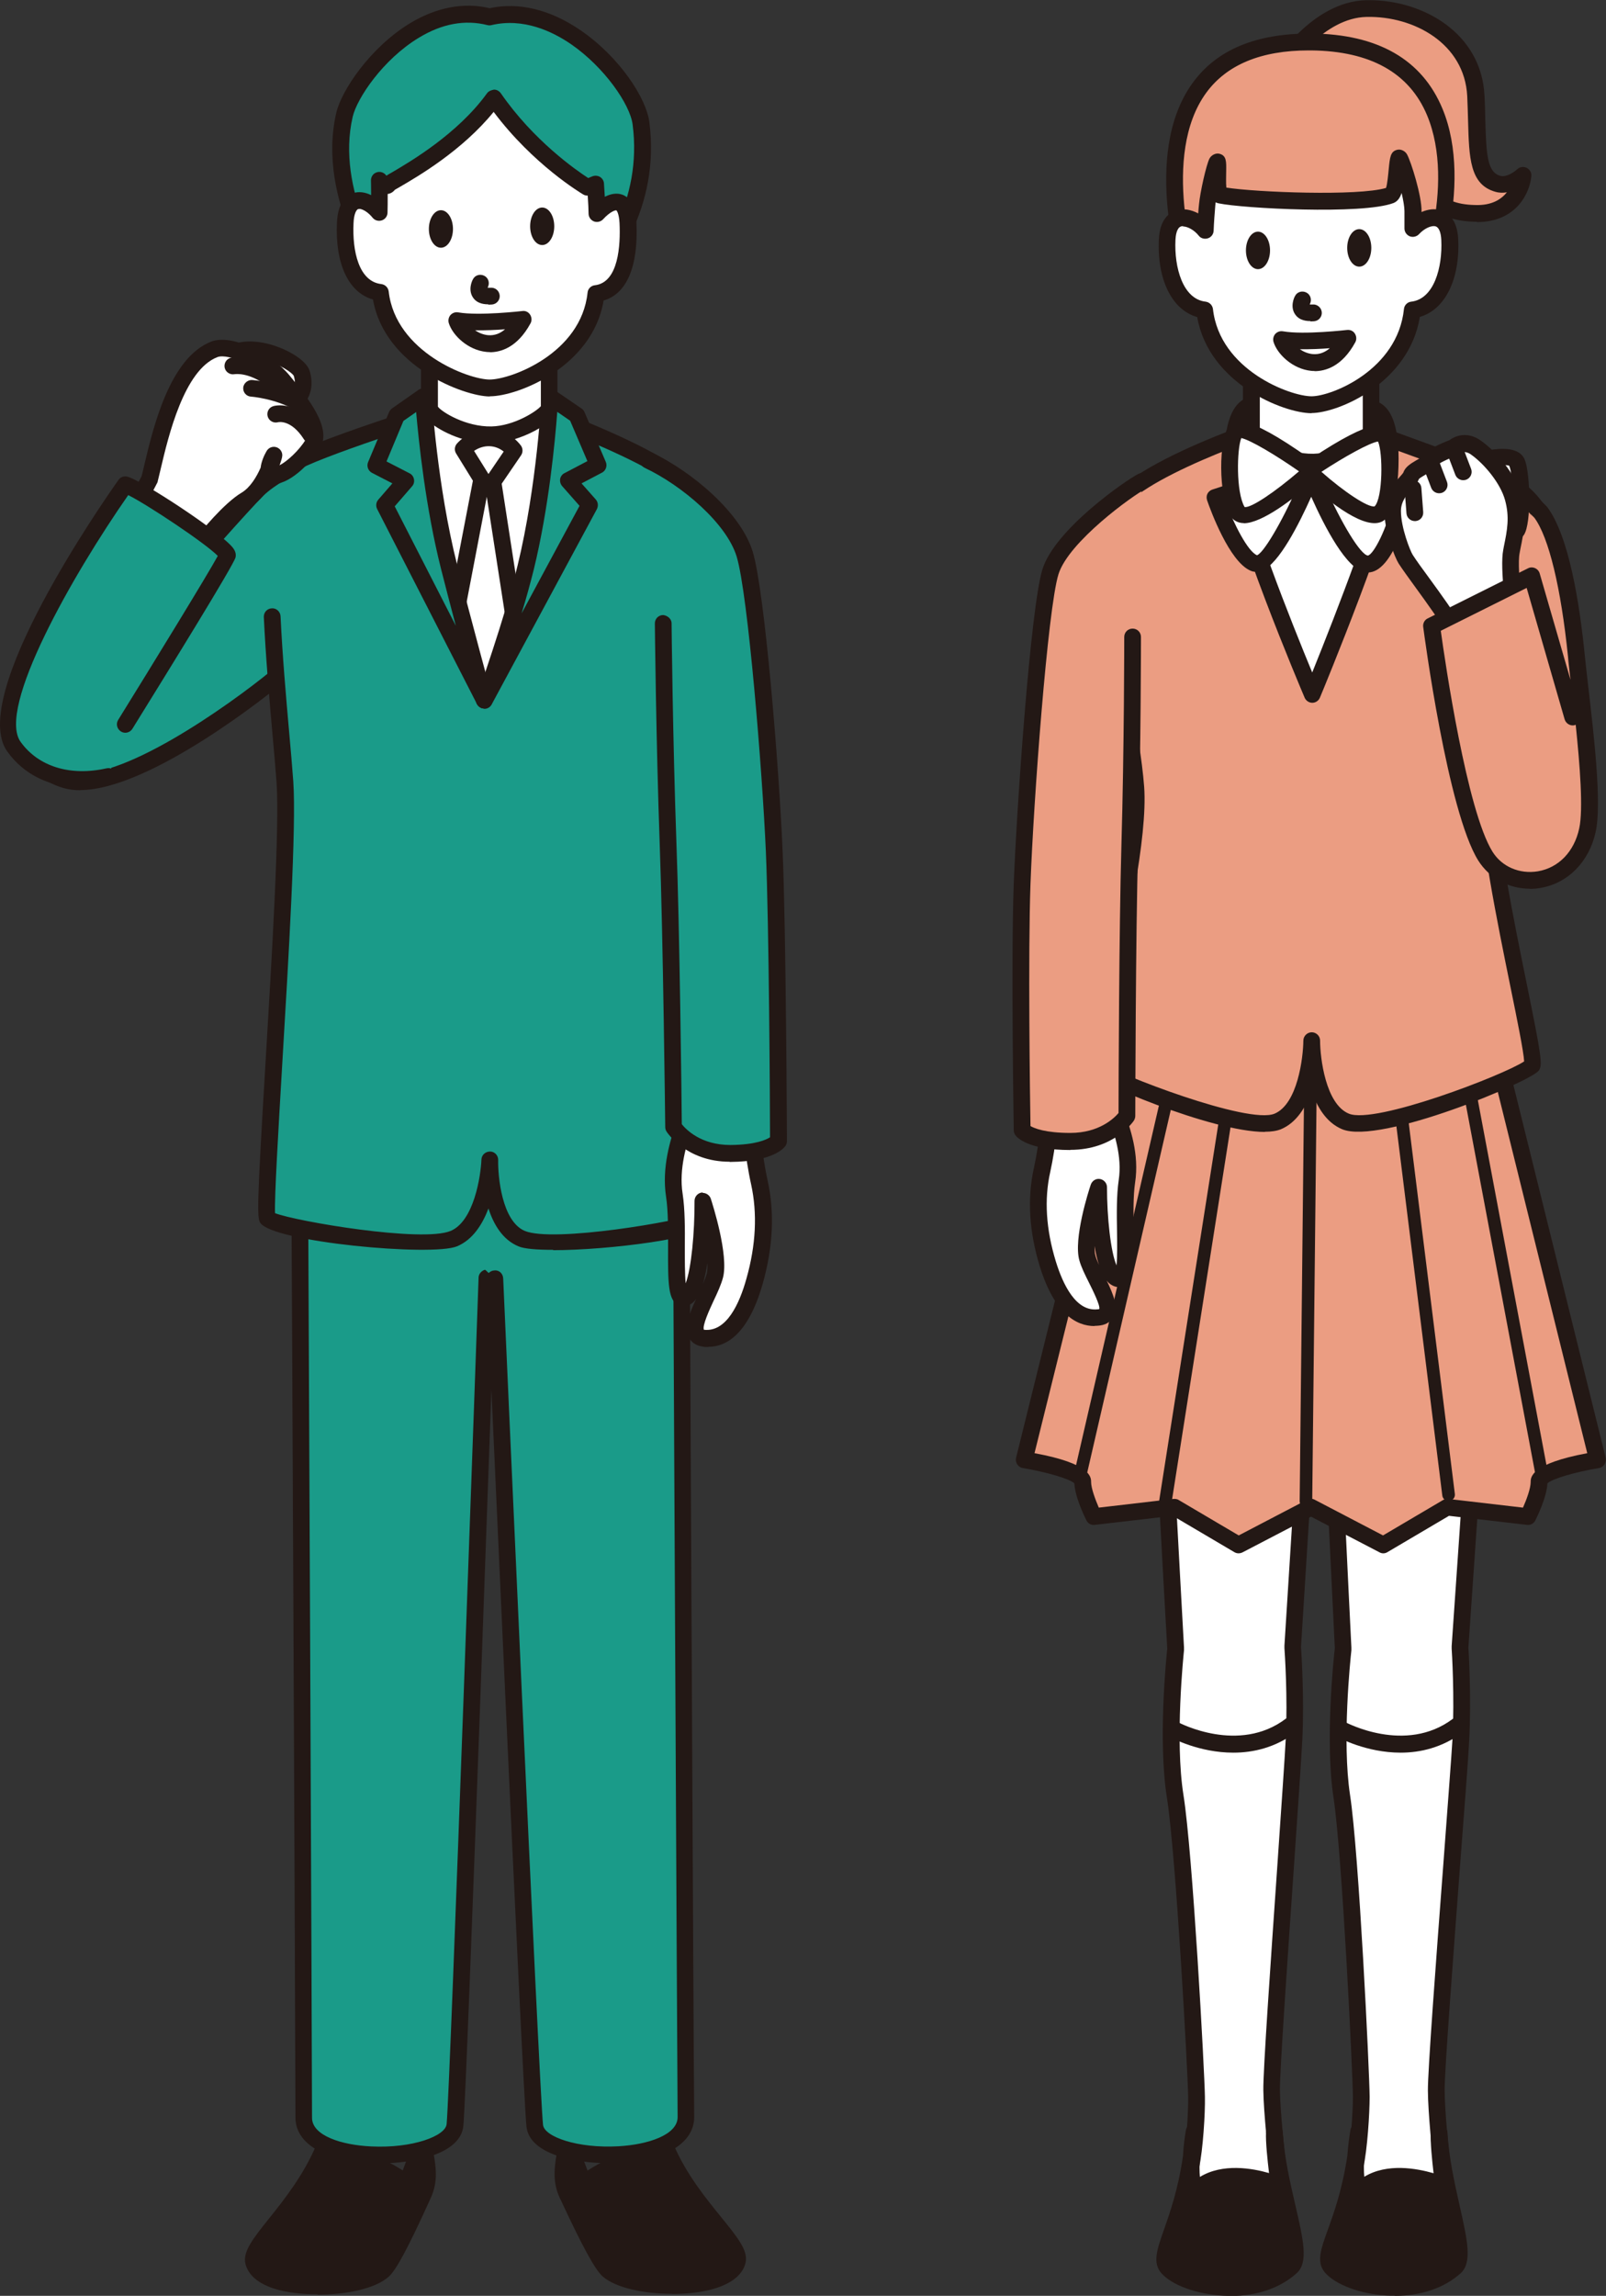 <svg viewBox="0 0 95.94 137.07" xmlns="http://www.w3.org/2000/svg"><rect x="0" y="0" width="95.94" height="137.07" fill="#333333" stroke="none"/><path d="m10.92 25.95c-.11-.44 1.22-3.55 2.66-4.66s4.23.32 4.43 1c.88 2.98-5.04 2.73-4.77 2.77" fill="#fff"/><path d="m10.94 26.48c-.23 0-.44-.17-.5-.41-.19-.77 1.39-4.06 2.84-5.17 1.01-.78 2.37-.5 3.09-.27.89.29 1.94.89 2.13 1.52.21.7.12 1.35-.27 1.88-.7.95-2.37 1.48-4.85 1.53-.07 0-.13.01-.2 0-.26-.04-.45-.27-.43-.53.01-.21.13-.46.62-.47 2.97-.06 3.83-.8 4.07-1.12.2-.27.23-.59.11-1-.08-.17-.81-.71-1.83-.95-.44-.1-1.27-.21-1.82.21-1.31 1.01-2.46 3.75-2.47 4.2.07.27-.1.51-.37.58-.04 0-.07.01-.11.01z" fill="#231815"/><path d="m20.68 26.51s-3.84 1.29-5.32 2.77c-1.66 1.66-11.31 12.75-11.31 12.75s-3.88 3.44-.11 4.54 12.53-6.1 12.53-6.1" fill="#1a9b89"/><path d="m4.79 47.18c-.35 0-.68-.04-.99-.13-1.12-.33-1.78-.9-1.96-1.69-.37-1.66 1.65-3.5 1.88-3.71.35-.41 9.63-11.07 11.28-12.73 1.54-1.54 5.35-2.84 5.52-2.89.26-.09.54.05.63.31s-.05.55-.31.63c-.04.01-3.75 1.27-5.13 2.65-1.63 1.63-11.19 12.61-11.28 12.72-.52.47-1.82 1.87-1.61 2.79.09.41.52.73 1.27.95 2.88.84 9.69-4.05 12.07-6 .21-.18.53-.15.7.07.18.21.15.53-.07.7-.34.28-7.74 6.32-12 6.32z" fill="#231815"/><path d="m19.71 127.27c-1.18 3.98-4.82 6.64-4.56 7.76.44 1.89 6.28 1.81 7.73.49.58-.52 1.97-3.62 2.39-4.53.47-1.03.22-1.92-.09-3.54-.05.88-.88 2.86-.88 2.86s-4.44-3.21-5.36-.31c0-.73.77-2.74.77-2.74z" fill="#231815"/><path d="m18.97 136.98c-.94 0-1.86-.11-2.56-.33-1.25-.39-1.64-1.04-1.75-1.5-.17-.72.47-1.52 1.43-2.72.9-1.12 2.07-2.61 2.8-4.36.16-.49.31-.88.35-.97.1-.25.37-.38.63-.29.25.09.39.36.32.62-.1.34-.22.67-.35.99 1.4-.43 3.3.58 4.22 1.16.26-.68.59-1.64.62-2.12.01-.25.21-.46.46-.47.25-.02.48.16.53.4l.09.45c.28 1.4.46 2.32-.03 3.39l-.04.09c-1.28 2.82-2.01 4.19-2.46 4.6-.81.73-2.57 1.08-4.25 1.08zm-.22-6.5c-.62.99-1.3 1.84-1.88 2.56-.54.68-1.28 1.61-1.24 1.88.07.3.45.58 1.08.77 1.77.56 4.94.27 5.84-.54.18-.16.71-.93 2.22-4.27l.04-.09c.14-.32.21-.62.21-.96-.13.35-.25.62-.28.69-.06.14-.18.25-.33.29s-.3.01-.43-.08c-.7-.51-2.77-1.73-3.89-1.36-.21.07-.51.23-.69.8-.07.24-.3.38-.55.34-.04 0-.07-.02-.11-.03z" fill="#231815"/><path d="m29.11 76.28s-1.69 48.26-1.91 50.58-9.04 2.59-9.04-.44c0-3.81-.26-59.57-.26-59.57l21.06-.04" fill="#1a9b89"/><path d="m22.68 129.15c-.18 0-.36 0-.53-.01-2.77-.13-4.5-1.17-4.5-2.71 0-3.76-.25-59.01-.26-59.57 0-.13.05-.26.15-.35s.22-.15.35-.15l21.05-.04c.28 0 .5.22.5.5s-.22.5-.5.5l-20.55.04c.03 5.58.25 55.51.25 59.08 0 1.07 1.78 1.63 3.54 1.71 2.46.12 4.43-.62 4.5-1.33.22-2.28 1.89-50.07 1.91-50.55.01-.28.27-.48.52-.48.28 0 .49.24.48.52-.07 1.97-1.69 48.3-1.91 50.61-.16 1.68-2.91 2.24-5.01 2.24z" fill="#231815"/><path d="m39.43 127.24c1.22 3.97 4.88 6.6 4.63 7.72-.42 1.9-6.26 1.86-7.73.57-.59-.52-2.01-3.6-2.43-4.5-.48-1.02-.24-1.92.06-3.54.05.88.91 2.85.91 2.85s4.41-3.25 5.35-.36c0-.73-.8-2.74-.8-2.74z" fill="#231815"/><path d="m40.15 136.95c-1.64 0-3.35-.34-4.15-1.04-.45-.4-1.19-1.75-2.49-4.54l-.06-.12c-.5-1.07-.33-1.99-.06-3.39l.08-.45c.05-.25.25-.43.52-.41.25.01.45.22.47.47.03.48.37 1.44.64 2.12.92-.59 2.81-1.62 4.21-1.2-.13-.32-.26-.65-.36-.99-.08-.26.06-.53.31-.62s.53.04.63.29c.04.09.19.48.35.97.74 1.75 1.94 3.22 2.84 4.33.97 1.2 1.62 1.99 1.46 2.71-.1.47-.49 1.11-1.74 1.52-.73.24-1.68.36-2.66.36zm-6.02-7.1c0 .34.07.65.22.96l.06.12c1.46 3.13 2.03 4.02 2.25 4.22.9.8 4.07 1.06 5.84.49.62-.2 1-.48 1.07-.78.04-.26-.71-1.19-1.26-1.86-.58-.71-1.27-1.57-1.9-2.55-.03.01-.07.02-.11.03-.24.05-.48-.1-.56-.34-.18-.57-.49-.72-.7-.79-1.13-.37-3.18.88-3.88 1.4-.12.09-.28.12-.43.08s-.27-.14-.33-.28c-.03-.07-.14-.33-.28-.69z" fill="#231815"/><path d="m29.56 76.34s2.14 48.24 2.38 50.56 9.06 2.51 9.03-.52c-.04-3.81-.3-59.57-.3-59.57l-21.67-.19" fill="#1a9b89"/><path d="m36.37 129.15c-2.08 0-4.75-.55-4.92-2.19-.24-2.31-2.3-48.62-2.39-50.59-.01-.28.2-.51.48-.52.29-.03.51.2.52.48.02.48 2.14 48.25 2.38 50.53.07.71 2.06 1.42 4.51 1.28 1.76-.1 3.54-.68 3.53-1.75-.03-3.57-.27-53.55-.3-59.08l-21.18-.18c-.28 0-.5-.23-.5-.5s.23-.5.5-.5l21.67.19c.27 0 .5.22.5.5 0 .56.26 55.81.3 59.57.01 1.54-1.7 2.6-4.47 2.75-.2.01-.42.02-.63.02z" fill="#231815"/><path d="m17.35 27.73c1.77-1.11 11.78-4.16 11.78-4.16s11.52 3.64 12.85 6.46-.02 12.33-.35 16.98 1 25.22.67 25.72-9.14 2.05-11.14 1.22-1.9-4.7-1.9-4.7-.15 3.87-2.15 4.7-10.81-.72-11.14-1.22 1.39-21.39 1.05-26.05c-.17-2.44-.59-6.32-.76-9.87" fill="#1a9b89"/><path d="m33.05 74.62c-.98 0-1.74-.06-2.08-.21-.94-.39-1.48-1.3-1.79-2.26-.36.95-.94 1.87-1.88 2.26-1.49.62-10.98-.25-11.75-1.4-.2-.3-.2-1.04.31-9.54.38-6.31.85-14.16.66-16.76-.06-.84-.15-1.85-.25-2.96-.19-2.15-.4-4.58-.51-6.91-.01-.28.2-.51.48-.52.27-.02.51.2.52.48.11 2.31.32 4.73.51 6.87.1 1.12.19 2.14.25 2.98.19 2.66-.28 10.55-.66 16.89-.23 3.91-.47 7.95-.43 8.89 1.25.49 8.79 1.77 10.49 1.06 1.39-.58 1.8-3.27 1.84-4.26.01-.27.23-.48.52-.48.27 0 .49.24.48.51-.02.98.22 3.65 1.59 4.23 1.71.71 9.26-.58 10.49-1.07.06-.95-.12-5.14-.3-9.2-.28-6.4-.6-13.64-.41-16.24.07-1 .19-2.21.32-3.54.45-4.68 1.07-11.09.08-13.19-1-2.12-9.15-5.11-12.4-6.15-3.48 1.06-10.17 3.22-11.51 4.06-.23.15-.54.08-.69-.16-.15-.23-.08-.54.16-.69 1.81-1.14 11.49-4.09 11.9-4.21.1-.03.2-.03.3 0 1.2.38 11.77 3.79 13.15 6.73 1.11 2.35.5 8.65 0 13.72-.13 1.32-.24 2.53-.31 3.52-.18 2.54.15 10.07.41 16.13.38 8.77.38 9.53.17 9.83-.59.89-6.37 1.61-9.67 1.61z" fill="#231815"/><path d="m25.55 23.68s-.68.93-.85 1.53 4.24 16.59 4.24 16.59 5.52-15.83 5.18-16.34-1.27-1.78-1.27-1.78z" fill="#fff"/><path d="m28.94 42.3h-.02c-.22 0-.41-.16-.47-.37-2.95-10.7-4.38-16.38-4.24-16.86.19-.66.85-1.58.92-1.68.09-.13.24-.21.4-.21h7.3c.16 0 .31.08.4.2 0 0 .94 1.29 1.29 1.8.17.25.48.72-5.13 16.78-.07.2-.26.34-.47.34zm-3.13-18.12c-.22.32-.54.84-.63 1.16.02.66 2.2 8.85 3.81 14.77 1.93-5.59 4.51-13.31 4.64-14.48-.28-.41-.79-1.11-1.04-1.45h-6.79z" fill="#231815"/><path d="m32.8 24.36c0 .35-1.77 1.57-3.44 1.6-1.89.04-3.71-1.16-3.71-1.6v-4.12h7.15z" fill="#fff"/><path d="m29.27 26.46c-1.69 0-3.18-.84-3.74-1.38-.25-.25-.38-.48-.38-.72v-4.12c0-.28.22-.5.5-.5h7.15c.28 0 .5.22.5.5v4.12c0 .85-2.28 2.07-3.93 2.1-.03 0-.07 0-.1 0zm-3.11-2.18c.22.31 1.66 1.21 3.2 1.18 1.35-.03 2.69-.9 2.95-1.21v-3.51h-6.15z" fill="#231815"/><path d="m23.22 17.03s-3.82-5.09-2.64-10.17c.44-1.88 4.27-6.97 8.66-5.84 4.46-1.07 8.75 4.12 9.04 6.34.69 5.27-2.59 8.9-3.39 9.73-.38.4-11.11.31-11.68-.06z" fill="#1a9b89"/><path d="m30.37 17.86c-3.31 0-7.12-.21-7.43-.42-.05-.03-.09-.07-.12-.12-.16-.21-3.95-5.33-2.73-10.59.3-1.3 2-3.88 4.4-5.34 1.57-.95 3.22-1.27 4.76-.9 1.75-.38 3.63.08 5.45 1.33 2.32 1.6 3.9 4.03 4.09 5.46.68 5.17-2.24 8.82-3.53 10.15-.3.31-2.46.42-4.89.42zm-6.84-1.25c1.29.29 9.94.35 11.07.06 1.22-1.28 3.8-4.6 3.19-9.25-.16-1.19-1.67-3.39-3.66-4.77-1.13-.78-2.87-1.6-4.77-1.15-.08.02-.16.02-.24 0-1.33-.34-2.72-.09-4.11.76-2.13 1.29-3.68 3.6-3.94 4.71-1.02 4.38 1.92 8.85 2.46 9.64z" fill="#231815"/><path d="m37.5 13.3c-.08-1.78-1.13-1.34-1.85-.54 0-.34-.09-1.77-.09-1.77l-.48.2s-3.2-1.88-5.59-5.34c-2.26 3.14-6.2 5-6.28 5.15-.16.31-.57-.24-.57-.24s.03 1.41 0 1.94c-.69-.87-1.95-1.24-2.04.61-.1 2.12.53 3.98 2.1 4.17.45 3.96 5.11 5.71 6.53 5.71s5.93-1.68 6.34-5.64c1.57-.19 2.01-2.11 1.91-4.23z" fill="#fff"/><path d="m29.25 23.67c-1.48 0-6.26-1.75-6.97-5.79-1.46-.41-2.27-2.13-2.15-4.61.06-1.2.56-1.61.97-1.74.33-.11.71-.06 1.07.12 0-.46-.01-.88-.01-.88 0-.22.13-.41.34-.48.2-.07.43 0 .56.17l.02.03c.08-.05.19-.12.34-.2 1.07-.63 3.92-2.29 5.68-4.73.1-.13.26-.18.41-.21.16 0 .31.08.41.22 1.95 2.82 4.48 4.58 5.22 5.06l.24-.1c.15-.06.32-.05.46.03.14.09.23.23.24.39 0 0 .02.38.05.8.37-.19.72-.24 1.04-.13.52.19.81.74.85 1.65.12 2.63-.57 4.27-1.96 4.67-.66 3.96-5.13 5.72-6.79 5.72zm-7.78-11.19s-.05 0-.07 0c-.12.04-.26.31-.28.84-.08 1.66.31 3.49 1.66 3.64.23.03.41.21.44.44.41 3.62 4.76 5.26 6.03 5.26s5.47-1.56 5.85-5.19c.02-.23.21-.42.44-.44 1.42-.17 1.53-2.4 1.47-3.71-.03-.58-.17-.75-.19-.76-.07-.02-.39.09-.79.53-.14.15-.36.2-.55.13-.19-.08-.32-.26-.32-.47 0-.18-.02-.66-.05-1.07-.09 0-.19-.02-.27-.07-.13-.08-2.99-1.78-5.35-4.93-1.88 2.31-4.52 3.85-5.57 4.46-.15.09-.26.15-.33.19-.11.14-.26.23-.43.25 0 .41 0 .87-.01 1.13-.01.21-.15.39-.35.45s-.41 0-.54-.16c-.27-.34-.61-.53-.8-.53z" fill="#231815"/><ellipse cx="26.34" cy="13.67" fill="#231815" rx=".72" ry="1.12"/><path d="m33.11 13.51c0 .62-.32 1.12-.72 1.12s-.72-.5-.72-1.12.32-1.12.72-1.12.72.5.72 1.12z" fill="#231815"/><path d="m29.17 18.17c-.42 0-.73-.13-.91-.4-.31-.45-.07-.99-.01-1.09.12-.25.42-.34.67-.22s.35.42.23.67c0 .02-.01.03-.02.05h.17c.27-.03.52.17.55.45.03.27-.17.52-.45.55-.08 0-.15.01-.22.01z" fill="#231815"/><path d="m29.27 21.02c-.08 0-.16 0-.22-.01-1.09-.11-2.01-.98-2.24-1.72-.05-.17-.01-.35.1-.48.12-.13.29-.19.46-.16 1.26.22 3.81-.08 3.83-.08.19-.03.37.06.47.22s.11.36.02.52c-.79 1.45-1.79 1.72-2.43 1.72zm-.89-1.3c.22.15.48.26.76.29.41.04.75-.11 1.03-.35-.53.04-1.17.07-1.79.06z" fill="#231815"/><path d="m41.08 66.39c0 .53-1.16 2.68-.8 4.99s-.28 6.76.73 6.04.96-5.7.96-5.7 1.04 3.19.72 4.44-2 3.58-.64 3.74 2.36-1.09 3.01-3.41.64-4.28.28-5.88-.54-3.73-.54-3.73l-.03-3.56-3.56-.32-.14 3.38z" fill="#fff"/><path d="m42.29 80.42c-.1 0-.2 0-.29-.02-.48-.06-.71-.31-.83-.51-.33-.59 0-1.44.42-2.35-.08.12-.18.22-.28.29-.36.26-.66.17-.8.09-.59-.31-.61-1.26-.6-3.4 0-1.05.01-2.23-.12-3.07-.27-1.77.27-3.42.6-4.4.08-.26.19-.57.2-.67h.5l-.5-.02.14-3.38c0-.14.07-.27.17-.36s.24-.14.38-.12l3.56.32c.26.02.45.24.46.49l.03 3.56s.19 2.09.53 3.63c.42 1.9.32 3.95-.29 6.12-.87 3.07-2.2 3.79-3.26 3.79zm-.31-9.2c.21 0 .41.14.48.34.11.34 1.08 3.37.73 4.72-.11.41-.32.88-.56 1.38-.24.52-.69 1.49-.58 1.73 1.35.16 2.13-1.57 2.54-3.05.57-2.01.66-3.9.28-5.63-.36-1.61-.54-3.71-.55-3.8l-.03-3.15-2.58-.23-.12 2.85c0 .23-.1.53-.25.97-.3.9-.8 2.41-.56 3.93.14.91.14 2.09.13 3.23 0 .69 0 1.57.05 2.11.34-.89.54-3.04.53-4.92 0-.25.18-.46.42-.5h.08zm.28 4.19c-.07.45-.16.87-.27 1.25.1-.23.18-.44.23-.62.04-.16.05-.38.04-.63z" fill="#231815"/><path d="m38.73 27.46c2.11.99 5.07 3.32 5.76 5.62s1.55 12.88 1.76 17.69.25 17.35.25 17.35-.5.72-2.87.74-3.4-1.57-3.4-1.57-.13-11.38-.33-16.9c-.23-6.23-.29-13.17-.29-13.17" fill="#1a9b89"/><path d="m43.59 69.36c-2.57 0-3.72-1.72-3.77-1.8s-.08-.17-.08-.27c0-.11-.13-11.44-.33-16.89-.22-6.16-.29-13.11-.29-13.18 0-.28.22-.5.5-.5.25.03.5.22.5.5 0 .07.07 7 .29 13.15.19 5.11.31 15.34.32 16.75.26.32 1.14 1.24 2.9 1.24 1.49-.01 2.14-.31 2.37-.46 0-1.72-.06-12.72-.25-17.1-.21-4.75-1.06-15.29-1.74-17.56-.6-1.99-3.27-4.26-5.5-5.31-.25-.12-.36-.42-.24-.67s.42-.36.67-.24c2.39 1.13 5.32 3.59 6.03 5.93.72 2.38 1.57 12.88 1.78 17.81.21 4.76.26 17.25.26 17.37 0 .1-.03.2-.09.29-.11.15-.78.93-3.27.95h-.06z" fill="#231815"/><path d="m27.67 26.82 1.1 1.78-1.61 8.4 1.78 4.79 1.79-4.79-1.27-8.23 1.27-1.87c-.83-1.05-2.26-.97-3.06-.08z" fill="#fff"/><path d="m28.94 42.3c-.21 0-.4-.13-.47-.33l-1.78-4.79c-.03-.09-.04-.18-.02-.27l1.58-8.21-1-1.62c-.12-.19-.1-.43.05-.6.51-.56 1.23-.87 1.96-.85s1.38.36 1.85.96c.13.17.14.41.02.59l-1.16 1.7 1.24 8.04c.01.08 0 .17-.03.25l-1.79 4.79c-.07.2-.26.33-.47.33zm-1.26-5.33 1.26 3.4 1.27-3.41-1.13-7.3zm.64-10.05.86 1.38.91-1.34c-.25-.2-.54-.31-.85-.32-.32-.01-.64.09-.92.28z" fill="#231815"/><path d="m32.85 23.68s-.26 5.32-1.44 10.19c-.76 3.14-2.47 7.93-2.47 7.93l6.29-11.67-1.27-1.44 1.78-.93-1.27-2.97-1.61-1.1z" fill="#1a9b89"/><path d="m28.94 42.3c-.07 0-.14-.01-.2-.04-.24-.11-.36-.38-.27-.62.02-.05 1.7-4.8 2.45-7.88 1.16-4.76 1.43-10.04 1.43-10.09 0-.18.11-.34.28-.42.16-.08.35-.07.5.04l1.61 1.1c.08.05.14.13.18.22l1.27 2.97c.1.24 0 .52-.23.64l-1.22.64.85.96c.14.16.16.38.07.57l-6.29 11.67c-.09.17-.26.26-.44.26zm4.35-17.71c-.13 1.73-.5 5.71-1.4 9.4-.2.8-.45 1.72-.73 2.63l3.46-6.42-1.04-1.18c-.1-.12-.14-.27-.12-.42.03-.15.12-.28.26-.35l1.37-.72-1.03-2.41z" fill="#231815"/><path d="m25.29 23.69s.31 5.32 1.54 10.17c.79 3.13 2.11 7.94 2.11 7.94l-5.96-11.64 1.26-1.45-1.79-.92 1.25-2.98 1.6-1.12z" fill="#1a9b89"/><path d="m28.94 42.3c-.18 0-.36-.1-.45-.27l-5.96-11.64c-.09-.18-.07-.4.07-.56l.84-.97-1.22-.63c-.23-.12-.33-.4-.23-.64l1.25-2.98c.04-.09.1-.16.17-.22l1.6-1.12c.15-.1.34-.12.5-.04s.27.24.28.42c0 .05.32 5.33 1.52 10.08.78 3.09 2.09 7.88 2.1 7.93.07.25-.06.51-.3.6-.06.02-.12.03-.18.03zm-5.36-12.07 3.65 7.13c-.31-1.16-.62-2.36-.88-3.38-.93-3.67-1.34-7.66-1.49-9.38l-.76.53-1.01 2.42 1.38.71c.14.07.23.2.26.35s-.01.31-.11.42z" fill="#231815"/><path d="m79.16 74.07c.06 4.12 1.02 23.25 1.07 24.31v.09c-.06.52-.58 5.47-.08 8.77.53 3.49 1.15 16.62 1.17 17.95 0 .96-.14 3.07-.37 4.14-.28 1.33-.73 3.68 2.9 3.64 1.38-.01 2.55-.21 2.44-2.13-.03-.47-.47-4.2-.49-6.03s1.33-18.3 1.47-20.96c.13-2.48-.03-5.11-.05-5.45 0-.03 0-.05 0-.08l1.57-22.7c.02-.32-.2-.6-.51-.65l-8.39-1.51c-.38-.07-.74.23-.73.62z" fill="#fff"/><path d="m83.78 133.47c-1.4 0-2.4-.35-2.97-1.05-.82-1-.51-2.43-.35-3.2.23-1.06.36-3.13.36-4.03-.01-1.47-.64-14.46-1.16-17.88-.51-3.34.01-8.34.08-8.9 0-.21-1.02-20.13-1.08-24.33 0-.34.14-.65.4-.87s.59-.31.92-.25l8.39 1.51c.56.1.96.61.92 1.18l-1.57 22.7c.02.31.18 2.97.05 5.52-.05 1.02-.28 4.04-.55 7.53-.41 5.48-.93 12.29-.92 13.4.01 1.32.26 3.73.39 5.03.05.49.09.85.09.98.05.86-.13 1.5-.55 1.95-.6.64-1.55.71-2.39.71h-.08zm-4.12-59.4c.06 4.19 1.06 24.09 1.07 24.29v.17c-.06.54-.57 5.42-.08 8.64.53 3.45 1.16 16.53 1.17 18.02 0 .97-.13 3.11-.38 4.25-.14.65-.37 1.73.14 2.36.38.46 1.14.69 2.26.68.78 0 1.37-.08 1.67-.4.22-.23.31-.64.28-1.21 0-.12-.04-.46-.09-.93-.14-1.4-.39-3.75-.4-5.12-.01-1.15.48-7.71.92-13.49.26-3.49.49-6.5.55-7.51.13-2.54-.04-5.27-.05-5.39 0-.02 0-.12 0-.15l1.57-22.7c0-.06-.04-.12-.1-.13l-8.39-1.51s-.08 0-.1.03c-.02.02-.04.05-.04.09z" fill="#231815"/><path d="m83.67 104.64c-2.05 0-3.69-.89-3.8-.95-.24-.13-.33-.44-.2-.68s.44-.33.68-.2c.04.02 3.61 1.94 6.44-.19.22-.16.54-.12.7.1.17.22.12.53-.1.7-1.23.92-2.54 1.22-3.72 1.22z" fill="#231815"/><path d="m81.16 127.26c-.45 5.33-2.38 7.23-1.62 8.1 1.01 1.15 5.13 2.01 7.38-.01.86-.78-.75-4.4-.95-8.02-.05.88.26 3.16.26 3.16s-3.24-1.43-4.98.28c-.57-.61-.09-3.51-.09-3.51z" fill="#231815"/><path d="m83.32 137.06c-.16 0-.33 0-.49-.01-1.57-.09-3.04-.64-3.67-1.36-.54-.62-.26-1.4.17-2.59.36-.99.86-2.4 1.16-4.4.04-.6.12-1.16.18-1.52.04-.27.3-.45.55-.41.27.03.46.27.44.54-.04.5-.1.98-.16 1.42-.03.48-.03.92 0 1.23 1.37-.83 3.13-.5 4.14-.21-.09-.76-.2-1.87-.17-2.45.01-.26.23-.47.5-.47.26 0 .48.21.5.47.08 1.53.43 3.05.73 4.4.46 2.04.76 3.38.06 4.02-.98.88-2.36 1.35-3.93 1.35zm-2.33-5.87c-.25.91-.51 1.65-.72 2.24-.27.76-.51 1.41-.35 1.59.38.43 1.55.94 2.98 1.02.87.05 2.51-.02 3.69-1.08.27-.24-.1-1.87-.36-3.05-.07-.32-.15-.65-.22-.99-.29-.12-3-1.19-4.4.19-.1.09-.22.12-.36.14-.09 0-.18-.03-.25-.08z" fill="#231815"/><path d="m69.01 74.11c.08 4.12 1.16 23.25 1.22 24.3v.09c-.05.52-.55 5.47-.03 8.77.55 3.48 1.25 16.61 1.27 17.94.01.96-.12 3.07-.34 4.14-.28 1.33-.71 3.68 2.92 3.63 1.38-.02 2.55-.23 2.43-2.15-.03-.47-.5-4.2-.53-6.02s1.21-18.31 1.34-20.97c.12-2.48-.06-5.11-.08-5.45 0-.03 0-.05 0-.08l1.43-22.71c.02-.32-.2-.6-.51-.65l-8.4-1.46c-.38-.07-.73.23-.73.62z" fill="#fff"/><path d="m73.94 133.47c-1.38 0-2.36-.35-2.92-1.03-.82-1-.53-2.43-.37-3.2.22-1.06.34-3.13.33-4.04-.02-1.47-.73-14.45-1.27-17.87-.54-3.38-.04-8.35.02-8.9-.12-2.09-1.15-20.33-1.22-24.33 0-.34.14-.65.39-.87.26-.22.59-.31.92-.25l8.4 1.46c.56.1.96.6.93 1.17l-1.43 22.71c.02.31.2 2.98.08 5.52-.05 1.03-.26 4.05-.5 7.56-.38 5.47-.85 12.27-.84 13.38.02 1.32.28 3.73.42 5.03.05.49.09.85.1.98.05.86-.12 1.5-.53 1.95-.6.65-1.55.72-2.38.73-.04 0-.09 0-.13 0zm-4.43-59.38c.08 3.98 1.11 22.2 1.22 24.26v.18c-.02.22-.56 5.34-.03 8.65.55 3.45 1.26 16.53 1.28 18.01.02.97-.11 3.11-.35 4.25-.13.65-.36 1.73.16 2.36.38.46 1.15.69 2.27.67.78-.01 1.37-.09 1.67-.41.21-.23.31-.64.27-1.21 0-.12-.04-.46-.1-.93-.15-1.4-.41-3.75-.43-5.12-.02-1.15.44-7.69.84-13.47.24-3.5.45-6.52.5-7.54.12-2.48-.06-5.1-.08-5.39 0-.02 0-.13 0-.15l1.43-22.7c0-.06-.04-.12-.1-.13l-8.4-1.46s-.08 0-.1.03c-.02.02-.04.05-.04.09z" fill="#231815"/><path d="m88.46 58.98 6.98 28.18s-3.49.56-3.49 1.32c0 .75-.67 2.07-.67 2.07l-4.82-.56-3.82 2.25-4.32-2.25-4.32 2.25-3.82-2.25-4.82.56s-.67-1.32-.67-2.07-3.49-1.32-3.49-1.32l6.98-28.18h20.29z" fill="#eb9d82"/><path d="m82.64 92.74c-.08 0-.16-.02-.23-.06l-4.09-2.13-4.09 2.13c-.16.08-.34.08-.49-.01l-3.68-2.17-4.66.54c-.21.03-.41-.08-.5-.27-.07-.14-.68-1.36-.72-2.21-.28-.27-1.68-.68-3.07-.91-.14-.02-.26-.1-.34-.22s-.1-.26-.07-.4l6.98-28.18c.06-.22.26-.38.49-.38h20.28c.23 0 .43.16.49.38l6.98 28.18c.03.14 0 .28-.07.4-.08.12-.2.2-.34.22-1.4.23-2.79.64-3.07.91-.04.85-.65 2.07-.72 2.21-.09.19-.3.3-.5.27l-4.66-.54-3.68 2.17c-.08.05-.17.07-.25.07zm-12.47-3.25c.09 0 .18.02.25.07l3.58 2.11 4.08-2.13c.14-.08.32-.08.46 0l4.08 2.13 3.58-2.11c.09-.06.21-.08.31-.07l4.47.52c.22-.49.46-1.16.46-1.53 0-.28 0-1.09 3.38-1.72l-6.76-27.28h-19.5l-6.76 27.28c3.38.62 3.38 1.44 3.38 1.72 0 .37.25 1.04.46 1.53l4.47-.52s.04 0 .06 0z" fill="#231815"/><path d="m69.62 90.01s-.04 0-.06 0c-.2-.03-.34-.22-.31-.43l3.6-22.91c.03-.2.21-.34.43-.31.2.03.34.22.31.43l-3.6 22.91c-.03.19-.19.32-.37.32z" fill="#231815"/><path d="m64.56 88.28s-.06 0-.08 0c-.2-.05-.33-.25-.28-.45l5.19-22.51c.05-.2.24-.33.45-.28.2.05.33.25.28.45l-5.19 22.51c-.04.17-.19.29-.37.29z" fill="#231815"/><path d="m78.01 90.01c-.21 0-.37-.17-.37-.38l.27-25.04c0-.21.17-.37.38-.37.21 0 .37.17.37.38l-.27 25.04c0 .21-.17.37-.38.37z" fill="#231815"/><path d="m86.53 89.61c-.19 0-.35-.14-.37-.33l-2.8-22.51c-.03-.21.12-.39.33-.42s.39.12.42.33l2.8 22.51c.03.21-.12.39-.33.42-.02 0-.03 0-.05 0z" fill="#231815"/><path d="m92.13 88.54c-.18 0-.33-.13-.37-.31l-4.26-22.64c-.04-.2.1-.4.3-.44.21-.04.4.1.44.3l4.26 22.64c.04.2-.1.4-.3.44-.02 0-.05 0-.07 0z" fill="#231815"/><path d="m90.51 44.57c-.41 3.79-1.66.89-1.66 2.44.01 4.67 2.99 16.13 2.66 16.63s-9.14 4.16-11.14 3.33-2.03-4.82-2.03-4.82-.03 3.99-2.03 4.82-10.81-2.83-11.14-3.33 2.99-11.97 2.66-16.63-2.83-13.63-1.5-16.46 12-5.99 12-5.99 8.77 3.01 11.83 4.38c3.21 1.44 3.55 8.09 3.55 8.09" fill="#eb9d82"/><path d="m75.55 67.58c-3.17 0-10.4-3.08-10.78-3.66-.22-.33-.16-.74.66-4.42.84-3.81 2.12-9.56 1.92-12.45-.11-1.55-.47-3.6-.84-5.76-.76-4.39-1.55-8.94-.61-10.95 1.39-2.94 11.2-5.92 12.31-6.25.1-.03.21-.03.3 0 .36.12 8.82 3.03 11.87 4.4 3.46 1.55 3.83 8.24 3.84 8.52s-.2.51-.47.52c-.32 0-.51-.2-.52-.47 0-.06-.36-6.36-3.25-7.66-2.79-1.25-10.46-3.9-11.64-4.31-3.02.91-10.54 3.56-11.54 5.67-.81 1.73-.02 6.31.69 10.35.38 2.19.74 4.26.86 5.86.22 3.04-1.08 8.88-1.94 12.74-.35 1.57-.71 3.19-.74 3.69 1.05.72 8.89 3.75 10.47 3.09 1.38-.58 1.71-3.35 1.72-4.36 0-.27.23-.5.5-.5s.5.22.5.5c0 1.02.33 3.79 1.72 4.36 1.57.65 9.24-2.3 10.47-3.12-.03-.59-.43-2.55-.82-4.46-.78-3.83-1.85-9.08-1.86-11.91 0-.32.04-.68.32-.88.29-.2.59-.1.78-.04.05.02.14.05.17.05 0 0 .23-.08.39-1.62.03-.27.29-.47.55-.44.28.03.47.28.44.55-.15 1.36-.41 2.07-.88 2.37-.28.18-.56.16-.78.11.03 2.75 1.08 7.87 1.84 11.62.88 4.32.96 4.86.73 5.19-.44.65-9.48 4.45-11.75 3.51-.94-.39-1.5-1.32-1.83-2.3-.33.98-.9 1.91-1.83 2.3-.25.1-.58.15-.96.15z" fill="#231815"/><path d="m74.56 24.27c-.26.13-1.06.79-.86 3.7s4.7 13.48 4.7 13.48 4.5-10.91 4.63-13.15-.2-3.7-1.06-3.9-7.41-.13-7.41-.13z" fill="#fff"/><path d="m78.4 41.96c-.2 0-.38-.12-.46-.3-.19-.44-4.53-10.69-4.74-13.65-.21-3.04.62-3.93 1.14-4.19.07-.03.14-.05.22-.05.68 0 6.63-.06 7.52.15 1.12.26 1.6 1.75 1.44 4.42-.13 2.31-4.48 12.87-4.67 13.31-.08.19-.26.31-.46.31zm-3.68-17.19c-.18.17-.68.86-.52 3.17.15 2.25 3.04 9.43 4.19 12.21 1.44-3.56 4.04-10.29 4.14-11.87.14-2.35-.27-3.29-.67-3.39-.57-.13-4.61-.14-7.14-.12z" fill="#231815"/><path d="m81.91 25.99c0 .35-1.77 1.57-3.44 1.6-1.89.04-3.71-1.16-3.71-1.6v-4.75h7.15z" fill="#fff"/><path d="m78.37 28.09c-1.69 0-3.18-.84-3.74-1.38-.25-.25-.38-.48-.38-.72v-4.75c0-.28.22-.5.5-.5h7.15c.28 0 .5.22.5.5v4.75c0 .85-2.28 2.07-3.93 2.1-.04 0-.07 0-.1 0zm-3.11-2.18c.23.31 1.65 1.21 3.2 1.18 1.35-.03 2.69-.9 2.95-1.21v-4.14h-6.15v4.18z" fill="#231815"/><path d="m76.4 4.22s2.17-3.66 5.26-3.72 6.35 1.83 6.52 5.2c.15 2.91-.11 4.86 1.32 5.26.72.2 1.49-.51 1.49-.51s-.19 2.35-2.86 2.29c-4.92-.11-2.29-5.37-5.95-6.58-3.22-1.06-6.35.51-5.77-1.94z" fill="#eb9d82"/><path d="m88.22 13.24s-.08 0-.12 0c-3.07-.07-3.6-2.07-4.03-3.68-.35-1.32-.66-2.47-2.06-2.92-1.19-.39-2.4-.4-3.38-.41-1.15 0-2.05-.02-2.53-.62-.28-.36-.34-.85-.19-1.5.01-.05.03-.1.06-.14.09-.16 2.35-3.9 5.68-3.96h.15c3.22 0 6.69 1.97 6.88 5.68.03.53.04 1.03.05 1.5.06 2.08.12 3.09.9 3.31.37.1.87-.26 1.01-.4.15-.14.37-.17.56-.08.18.09.3.28.28.49-.08.96-.86 2.75-3.25 2.75zm-11.36-8.83c-.06.28-.05.49.02.58.18.23.98.23 1.75.24 1.05 0 2.35.02 3.68.46 1.91.63 2.34 2.22 2.71 3.62.43 1.61.77 2.88 3.09 2.93 1.02.04 1.58-.35 1.91-.76-.22.04-.45.04-.69-.03-1.53-.43-1.57-2.03-1.63-4.24-.01-.46-.03-.95-.05-1.47-.16-3.14-3.18-4.79-6.01-4.73-2.55.05-4.5 2.93-4.8 3.41z" fill="#231815"/><path d="m71.15 16.77s-4.9-14.4 7.19-14.27 7.34 14.53 6.06 15.85c-.38.4-11.86 1.06-13.25-1.58z" fill="#eb9d82"/><path d="m79.89 19.23c-1.66 0-3.43-.09-4.79-.29-2.45-.35-3.88-.98-4.39-1.94-.01-.02-.02-.05-.03-.07-.11-.31-2.55-7.67.56-11.97 1.45-2 3.79-2.97 7.11-2.96 3.96.04 6.6 1.55 7.82 4.49 1.92 4.61-.5 11.27-1.41 12.21-.33.34-2.48.53-4.87.53zm-8.28-2.66c1.2 2.07 11.27 1.72 12.49 1.38.69-.9 2.91-6.85 1.15-11.07-1.06-2.53-3.38-3.83-6.91-3.87-.05 0-.1 0-.16 0-2.84 0-4.9.85-6.13 2.54-2.71 3.73-.63 10.45-.44 11.03z" fill="#231815"/><path d="m86.61 14.3c-.08-1.78-1.48-1.45-2.2-.65 0-.34 0-.68 0-1.02.01-.8-.6-2.78-.8-3.14-.2-.37-.12 2.02-.53 2.17-1.68.64-8.74.3-10.16 0-.35-.08-.07-2.27-.23-1.94-.16.31-.52 1.89-.57 2.52-.04.49-.08 1-.11 1.52-.69-.87-2.2-1.29-2.29.56-.1 2.12.67 4.03 2.24 4.22.45 3.96 4.97 5.66 6.39 5.66s5.61-1.69 6.02-5.66c1.57-.19 2.34-2.1 2.23-4.21z" fill="#fff"/><path d="m78.35 24.67c-1.66 0-6.14-1.77-6.83-5.74-1.5-.42-2.41-2.23-2.29-4.66.06-1.21.66-1.59 1.02-1.71.43-.14.91-.04 1.33.18.01-.19.03-.38.05-.57.06-.66.42-2.3.62-2.7.11-.21.38-.35.6-.29.42.11.41.46.4 1.05 0 .23-.02.7.01.97 1.77.28 7.88.52 9.54.02.08-.24.13-.82.16-1.12.07-.71.1-1.07.52-1.16.22-.05.48.09.58.29.24.44.88 2.48.86 3.39v.04c.39-.17.81-.23 1.21-.09.34.12.92.51.98 1.69.12 2.42-.79 4.23-2.29 4.66-.65 3.97-4.9 5.74-6.47 5.74zm-7.67-11.17s-.09 0-.13.02c-.27.09-.32.59-.33.8-.08 1.67.45 3.54 1.8 3.69.23.03.41.21.44.44.41 3.64 4.61 5.21 5.89 5.21 1.2 0 5.14-1.57 5.52-5.21.02-.23.21-.42.44-.44 1.35-.16 1.87-2.03 1.79-3.69-.02-.44-.14-.73-.32-.8-.25-.09-.7.12-1.01.46-.14.15-.36.2-.55.13-.19-.08-.32-.26-.32-.47 0-.34 0-.69 0-1.03 0-.26-.07-.66-.17-1.09-.1.3-.24.5-.48.6-1.87.71-9.04.32-10.45.02-.07-.01-.12-.04-.18-.06 0 .07-.02.13-.02.19-.04.48-.08.99-.1 1.51-.01.21-.15.39-.35.45s-.42 0-.54-.16c-.26-.33-.66-.55-.94-.55z" fill="#231815"/><path d="m76.02 28.57-3.44 1.12s1.2 3.42 2.31 3.9c1.12.48 3.44-5.22 3.44-5.22s2.07 5.11 3.31 5.29c.93.13 1.92-2.6 2.18-4.17l-3.26-.97-4.55.05z" fill="#fff"/><path d="m81.71 34.17s-.09 0-.14 0c-1.12-.16-2.43-2.7-3.24-4.51-.71 1.59-1.92 3.99-2.92 4.4-.31.13-.56.08-.71.01-1.26-.54-2.38-3.59-2.59-4.2-.04-.13-.04-.27.02-.39s.17-.21.29-.25l3.44-1.12s.1-.02.15-.02l1.94-.02c.09-.11.23-.18.38-.18.15 0 .28.06.38.17l1.85-.02s.1 0 .15.02l3.26.97c.24.07.39.31.35.56-.17 1-1.09 4.59-2.61 4.59zm-2.55-5.13c.98 2.21 2.1 4.06 2.55 4.13.34-.05 1.16-1.62 1.53-3.32l-2.75-.82h-1.34zm-5.93.98c.5 1.29 1.3 2.89 1.86 3.13.37-.11 1.46-1.92 2.41-4.08h-1.4z" fill="#231815"/><path d="m78.28 28.01s-3.95-2.86-4.45-2.29-.53 3.76.09 4.8 4.34-2.29 4.34-2.29 3.41 3.14 4.17 2.38.73-4.19.2-4.7-4.35 2.09-4.35 2.09z" fill="#fff"/><g fill="#231815"><path d="m74.31 31.23c-.05 0-.11 0-.16-.01-.28-.04-.52-.2-.66-.43-.7-1.18-.72-4.6-.04-5.39.23-.26.77-.89 4.83 2.01 3.89-2.61 4.46-2.05 4.69-1.84.45.43.53 1.63.54 2.31 0 .55-.03 2.4-.73 3.1-.85.85-2.87-.58-4.53-2.06-.93.81-2.84 2.32-3.95 2.32zm-.16-5.07c-.26.65-.32 3.23.2 4.11.37.08 1.82-.9 3.25-2.13-1.36-.95-2.91-1.88-3.46-1.99zm4.79 2.01c1.37 1.21 2.81 2.16 3.18 2.06.49-.51.5-3.21.2-3.87-.52.08-2.04.93-3.38 1.81z"/><ellipse cx="75.15" cy="14.95" rx=".72" ry="1.12"/><path d="m81.92 14.8c0 .62-.32 1.12-.72 1.12s-.72-.5-.72-1.12.32-1.12.72-1.12.72.5.72 1.12z"/><path d="m78.28 19.17c-.42 0-.73-.13-.91-.4-.31-.45-.07-.99-.01-1.09.12-.25.42-.34.67-.22s.35.42.23.67c0 .02-.01.03-.02.05h.17c.26-.03.52.17.55.45.03.27-.17.52-.45.55-.08 0-.15.01-.22.01z"/><path d="m73.67 104.64c-2.03 0-3.66-.87-3.76-.93-.24-.13-.33-.44-.2-.68s.44-.33.68-.2c.04.02 3.62 1.92 6.44-.23.22-.17.53-.12.7.1s.12.53-.09.7c-1.24.94-2.57 1.24-3.76 1.24z"/><path d="m71.34 127.27c-.41 5.33-2.34 7.25-1.57 8.11 1.02 1.15 5.14 1.98 7.38-.06.86-.78-.78-4.4-1-8.01-.05.88.28 3.16.28 3.16s-3.24-1.41-4.98.31c-.58-.6-.11-3.51-.11-3.51z"/><path d="m73.51 137.07c-.15 0-.29 0-.45-.01-1.57-.09-3.04-.62-3.68-1.34-.54-.62-.27-1.4.15-2.59.35-1 .85-2.4 1.14-4.41.03-.6.11-1.16.17-1.53.04-.27.29-.46.55-.42.27.03.46.27.44.54-.04.5-.09.98-.15 1.43-.03.48-.03.92 0 1.23 1.36-.83 3.12-.52 4.13-.23-.09-.76-.21-1.87-.18-2.45.01-.26.23-.47.5-.47.26 0 .48.21.5.47.09 1.53.45 3.05.76 4.4.47 2.03.78 3.38.08 4.02-.98.89-2.38 1.37-3.97 1.37zm-2.32-5.85c-.24.92-.5 1.65-.71 2.25-.27.76-.5 1.42-.34 1.59.38.43 1.55.93 2.98 1 .88.05 2.51-.03 3.69-1.1.27-.24-.11-1.87-.38-3.05-.07-.32-.15-.65-.22-.98-.28-.12-3-1.18-4.4.22-.09.09-.22.15-.35.15-.05 0-.18-.03-.26-.07z"/></g><path d="m66.47 65.8c0 .51 1.18 2.54.85 4.74s.34 6.43-.68 5.75-1.02-5.41-1.02-5.41-1.02 3.05-.68 4.23 2.03 3.38.68 3.55-2.37-1.02-3.05-3.21-.68-4.06-.34-5.58.51-3.55.51-3.55v-3.38l3.55-.34.17 3.21z" fill="#fff"/><path d="m65.38 79.17c-1.05 0-2.38-.69-3.27-3.58-.63-2.06-.75-4.03-.35-5.84.33-1.47.5-3.47.5-3.49v-3.34c0-.26.19-.47.45-.5l3.55-.34c.14-.01.27.03.37.12s.17.22.17.35l.17 3.21v.02c0 .09.12.38.2.62.34.94.9 2.51.64 4.2-.12.79-.1 1.92-.09 2.91.03 1.98.02 2.94-.56 3.25-.14.08-.44.17-.8-.07-.09-.06-.18-.14-.25-.24.4.83.72 1.6.41 2.17-.11.2-.34.46-.83.52-.1.01-.21.02-.31.02zm-2.12-15.79v2.93c0 .13-.18 2.12-.52 3.66-.37 1.64-.25 3.43.33 5.33.43 1.4 1.21 3.02 2.5 2.87.07 0 .1-.02.1-.02.06-.21-.38-1.1-.62-1.58s-.46-.92-.57-1.32c-.37-1.29.57-4.2.68-4.52.08-.23.3-.38.55-.34.24.04.42.25.42.49 0 1.8.22 3.86.57 4.67.05-.51.04-1.35.03-2.01-.02-1.08-.03-2.2.1-3.08.22-1.44-.29-2.86-.59-3.71-.15-.42-.25-.7-.26-.93l-.14-2.68-2.58.25zm2.13 11.01c0 .23 0 .43.05.58.04.16.12.34.21.55-.11-.34-.2-.73-.26-1.13z" fill="#231815"/><path d="m68.22 28.76c-.68.34-4.79 3.2-5.47 5.4s-1.52 14.04-1.69 18.61 0 14.72 0 14.72.51.68 2.88.68 3.38-1.52 3.38-1.52.02-10.82.17-16.07c.17-5.92.17-12.52.17-12.52" fill="#eb9d82"/><path d="m63.94 68.66c-2.49 0-3.17-.73-3.28-.88-.06-.08-.1-.19-.1-.29s-.17-10.22 0-14.75c.17-4.44 1-16.43 1.71-18.74.75-2.42 5.03-5.35 5.72-5.7.24-.12.55-.02.67.22.12.25.02.55-.22.67-.73.36-4.61 3.15-5.21 5.1-.64 2.07-1.49 13.53-1.67 18.48-.15 4.12-.03 12.93 0 14.46.22.13.88.41 2.38.41 1.72 0 2.62-.88 2.88-1.19 0-1.4.03-11.07.17-15.92.17-5.85.17-12.44.17-12.5 0-.28.22-.5.5-.5s.5.22.5.5c0 .07 0 6.67-.17 12.53-.15 5.19-.17 15.95-.17 16.06 0 .1-.03.19-.08.28-.05.07-1.19 1.75-3.8 1.75z" fill="#231815"/><path d="m8.93 28.61c.44-1.66 1.33-6.78 3.88-7.76.93-.36 3.1.67 4.1 1.88s2.33 2.88 1.77 3.77-1.66 1.88-2.33 1.88 0-1.22 0-1.22-.46 1.94-1.66 2.66c-1.11.67-2.66 2.66-2.66 2.66l-1.44 1-3.44-1.33s.89-1.88 1.77-3.55z" fill="#fff"/><path d="m10.59 33.99c-.06 0-.12-.01-.18-.03l-3.44-1.33c-.13-.05-.23-.15-.28-.28s-.05-.27.01-.4c0-.02.88-1.88 1.76-3.52.05-.2.11-.44.17-.71.53-2.23 1.52-6.38 4-7.33 1.24-.47 3.6.73 4.67 2.03 1.08 1.32 2.57 3.14 1.81 4.35-.56.9-1.93 2.27-2.9 2.11-.3.52-.71 1.05-1.25 1.38-.84.51-2.11 2-2.52 2.54-.03.04-.07.08-.11.1l-1.44 1c-.08.06-.18.09-.29.09zm-2.75-2.1 2.69 1.04 1.16-.8c.28-.35 1.67-2.08 2.75-2.72.51-.31.89-.94 1.13-1.49.04-.36.21-.74.35-.98.12-.22.38-.32.62-.23.23.09.37.34.31.58 0 .03-.05.22-.15.49.46-.24 1.14-.86 1.57-1.54.38-.6-1.1-2.41-1.74-3.19-.91-1.11-2.89-1.98-3.54-1.73-1.99.76-2.93 4.72-3.38 6.63-.07.31-.14.58-.19.79 0 .04-.02.07-.04.11-.6 1.13-1.21 2.37-1.53 3.04z" fill="#231815"/><path d="m13.92 21.85s1-.22 2.33.78" fill="#fff"/><path d="m16.24 23.13c-.1 0-.21-.03-.3-.1-1.11-.83-1.89-.69-1.93-.69-.27.05-.53-.12-.59-.39-.05-.27.11-.53.38-.59.12-.03 1.27-.24 2.74.86.22.17.27.48.1.7-.1.13-.25.2-.4.2z" fill="#231815"/><path d="m15.02 23.18s1.55.11 2.88.89" fill="#fff"/><path d="m17.91 24.57c-.09 0-.17-.02-.25-.07-1.21-.71-2.65-.82-2.67-.82-.28-.02-.48-.26-.46-.53.02-.28.29-.48.53-.46.07 0 1.68.13 3.1.95.24.14.32.45.18.68-.09.16-.26.25-.43.25z" fill="#231815"/><path d="m16.47 24.73s1.11-.33 2.11 1.22" fill="#fff"/><path d="m18.57 26.45c-.16 0-.33-.08-.42-.23-.76-1.19-1.52-1.02-1.55-1.01-.26.07-.54-.09-.61-.35s.07-.53.33-.61c.06-.02 1.48-.42 2.67 1.43.15.23.08.54-.15.69-.08.05-.18.08-.27.08z" fill="#231815"/><path d="m7.49 43.24s5.99-9.64 6.1-10.09-5.43-4.1-6.1-4.21c0 0-8.87 12.53-6.65 15.63 1.13 1.58 3.21 2.33 5.65 1.77" fill="#1a9b89"/><path d="m4.91 47.03c-1.87 0-3.48-.76-4.48-2.17-2.36-3.3 5.72-14.9 6.65-16.21.11-.16.3-.23.49-.2.76.13 5.82 3.44 6.39 4.32.11.17.15.34.11.51-.11.45-3.91 6.6-6.16 10.23-.15.24-.46.31-.69.16s-.31-.45-.16-.69c2.07-3.34 5.33-8.65 5.95-9.79-.74-.76-4.22-3.07-5.35-3.63-3.33 4.77-7.86 12.73-6.43 14.73 1.06 1.48 2.97 2.07 5.14 1.58.27-.06.54.11.6.38s-.11.54-.38.6c-.58.13-1.14.2-1.69.2z" fill="#231815"/><path d="m78.54 22.15c-.08 0-.16 0-.22-.01-1.09-.11-2.01-.98-2.24-1.72-.05-.17-.01-.35.1-.48.12-.13.29-.19.46-.16 1.26.22 3.81-.08 3.83-.08.2-.02.37.06.47.22s.11.36.02.52c-.79 1.45-1.79 1.72-2.43 1.72zm-.89-1.3c.22.15.48.26.76.29.41.04.75-.11 1.03-.35-.53.04-1.17.07-1.79.06z" fill="#231815"/><path d="m87.63 27.73s2.66-.89 2.99-.11.33 4.1-.11 4.1-2.88-3.99-2.88-3.99z" fill="#fff"/><path d="m90.51 32.22c-.29 0-.72 0-3.31-4.23-.08-.13-.09-.29-.04-.43s.17-.25.31-.3c1.16-.39 3.16-.88 3.61.17.33.76.42 3.8-.04 4.5-.13.19-.32.3-.53.3zm-2.11-4.2c.69 1.1 1.44 2.22 1.91 2.82.09-.89.06-2.55-.15-3.03-.16-.1-.93 0-1.76.21z" fill="#231815"/><path d="m90.73 38.15c-.11-.44-.67-4.1-.44-5.21s.44-2 .11-3.21-1.44-2.44-2.22-2.99-1.33 0-1.33 0-1.22.44-1.44.78-1 .55-1.11.89-1.11 1-1.11 2.11.59 2.58.78 2.88c.55.89 2.33 3.1 2.88 4.21s.78 2.66.78 2.66l3.1-2.11z" fill="#fff"/><path d="m87.63 40.75c-.07 0-.14-.01-.2-.04-.16-.07-.27-.22-.29-.39 0-.01-.22-1.49-.73-2.51-.33-.65-1.16-1.79-1.82-2.7-.43-.59-.82-1.13-1.04-1.47-.21-.33-.85-1.9-.85-3.15 0-.96.59-1.64.94-2.04.08-.09.18-.2.2-.25.11-.33.45-.53.77-.72.13-.07.34-.2.38-.26.26-.39 1.08-.74 1.6-.94.35-.27 1.08-.54 1.88.03.91.65 2.05 1.95 2.41 3.27.34 1.25.15 2.21-.06 3.22l-.04.22c-.2.98.32 4.51.44 4.99.05.2-.03.42-.21.53l-3.1 2.11c-.08.06-.18.09-.28.09zm-.14-13.77c-.14 0-.24.07-.29.11s-.11.09-.17.11c-.53.19-1.1.47-1.21.6-.16.24-.43.4-.7.56-.12.07-.32.19-.36.24-.04.15-.19.31-.37.52-.31.35-.7.8-.7 1.38 0 1.02.56 2.4.7 2.62.21.33.58.84 1 1.41.72.99 1.55 2.12 1.91 2.84.33.67.55 1.47.68 2.04l2.2-1.49c-.19-1.07-.59-4.02-.38-5.08l.04-.22c.2-.97.35-1.74.07-2.76s-1.25-2.17-2.03-2.72c-.16-.12-.3-.15-.41-.15z" fill="#231815"/><path d="m93.95 42.8-2.44-8.42-5.99 2.99s1.42 10.88 3.21 13.75c1.45 2.32 5.34 1.87 6.1-1.55.44-2-.41-7.91-.67-10.42-.28-2.79-.9-6.92-2.11-8.54l-.78-.78" fill="#eb9d82"/><path d="m91.39 53.06c-1.25 0-2.41-.62-3.08-1.68-1.83-2.92-3.23-13.5-3.29-13.95-.03-.21.08-.42.27-.51l5.99-2.99c.13-.07.29-.07.42-.01.14.06.24.18.28.32l1.84 6.35c-.06-.53-.12-1-.15-1.39-.42-4.11-1.15-7.13-2.01-8.29l-.73-.72c-.2-.2-.2-.51 0-.71s.51-.2.71 0l.78.78c1.31 1.74 1.94 5.76 2.25 8.84.05.49.12 1.11.2 1.81.35 2.99.83 7.09.45 8.77-.39 1.77-1.65 3.05-3.28 3.33-.22.04-.44.06-.65.06zm-5.32-15.4c.26 1.88 1.56 10.74 3.09 13.19.56.9 1.62 1.35 2.71 1.17 1.24-.21 2.17-1.17 2.47-2.56.25-1.14.04-3.78-.21-6.19-.01 0-.03.01-.04.02-.26.08-.54-.08-.62-.34l-2.27-7.85z" fill="#231815"/><path d="m86.85 26.73.56 1.44" fill="#fff"/><path d="m87.41 28.67c-.2 0-.39-.12-.47-.32l-.55-1.44c-.1-.26.03-.55.29-.65s.55.03.65.29l.55 1.44c.1.26-.03.55-.29.65-.06.02-.12.03-.18.03z" fill="#231815"/><path d="m85.41 27.5.56 1.45" fill="#fff"/><path d="m85.97 29.45c-.2 0-.39-.12-.47-.32l-.55-1.44c-.1-.26.03-.55.29-.65s.55.03.65.29l.55 1.44c.1.26-.03.55-.29.65-.06.02-.12.03-.18.03z" fill="#231815"/><path d="m84.41 29.17.12 1.44" fill="#fff"/><path d="m84.52 31.11c-.26 0-.48-.2-.5-.46l-.11-1.44c-.02-.28.18-.52.46-.54.26-.02.52.18.54.46l.11 1.44c.02.28-.18.52-.46.54-.01 0-.03 0-.04 0z" fill="#231815"/></svg>